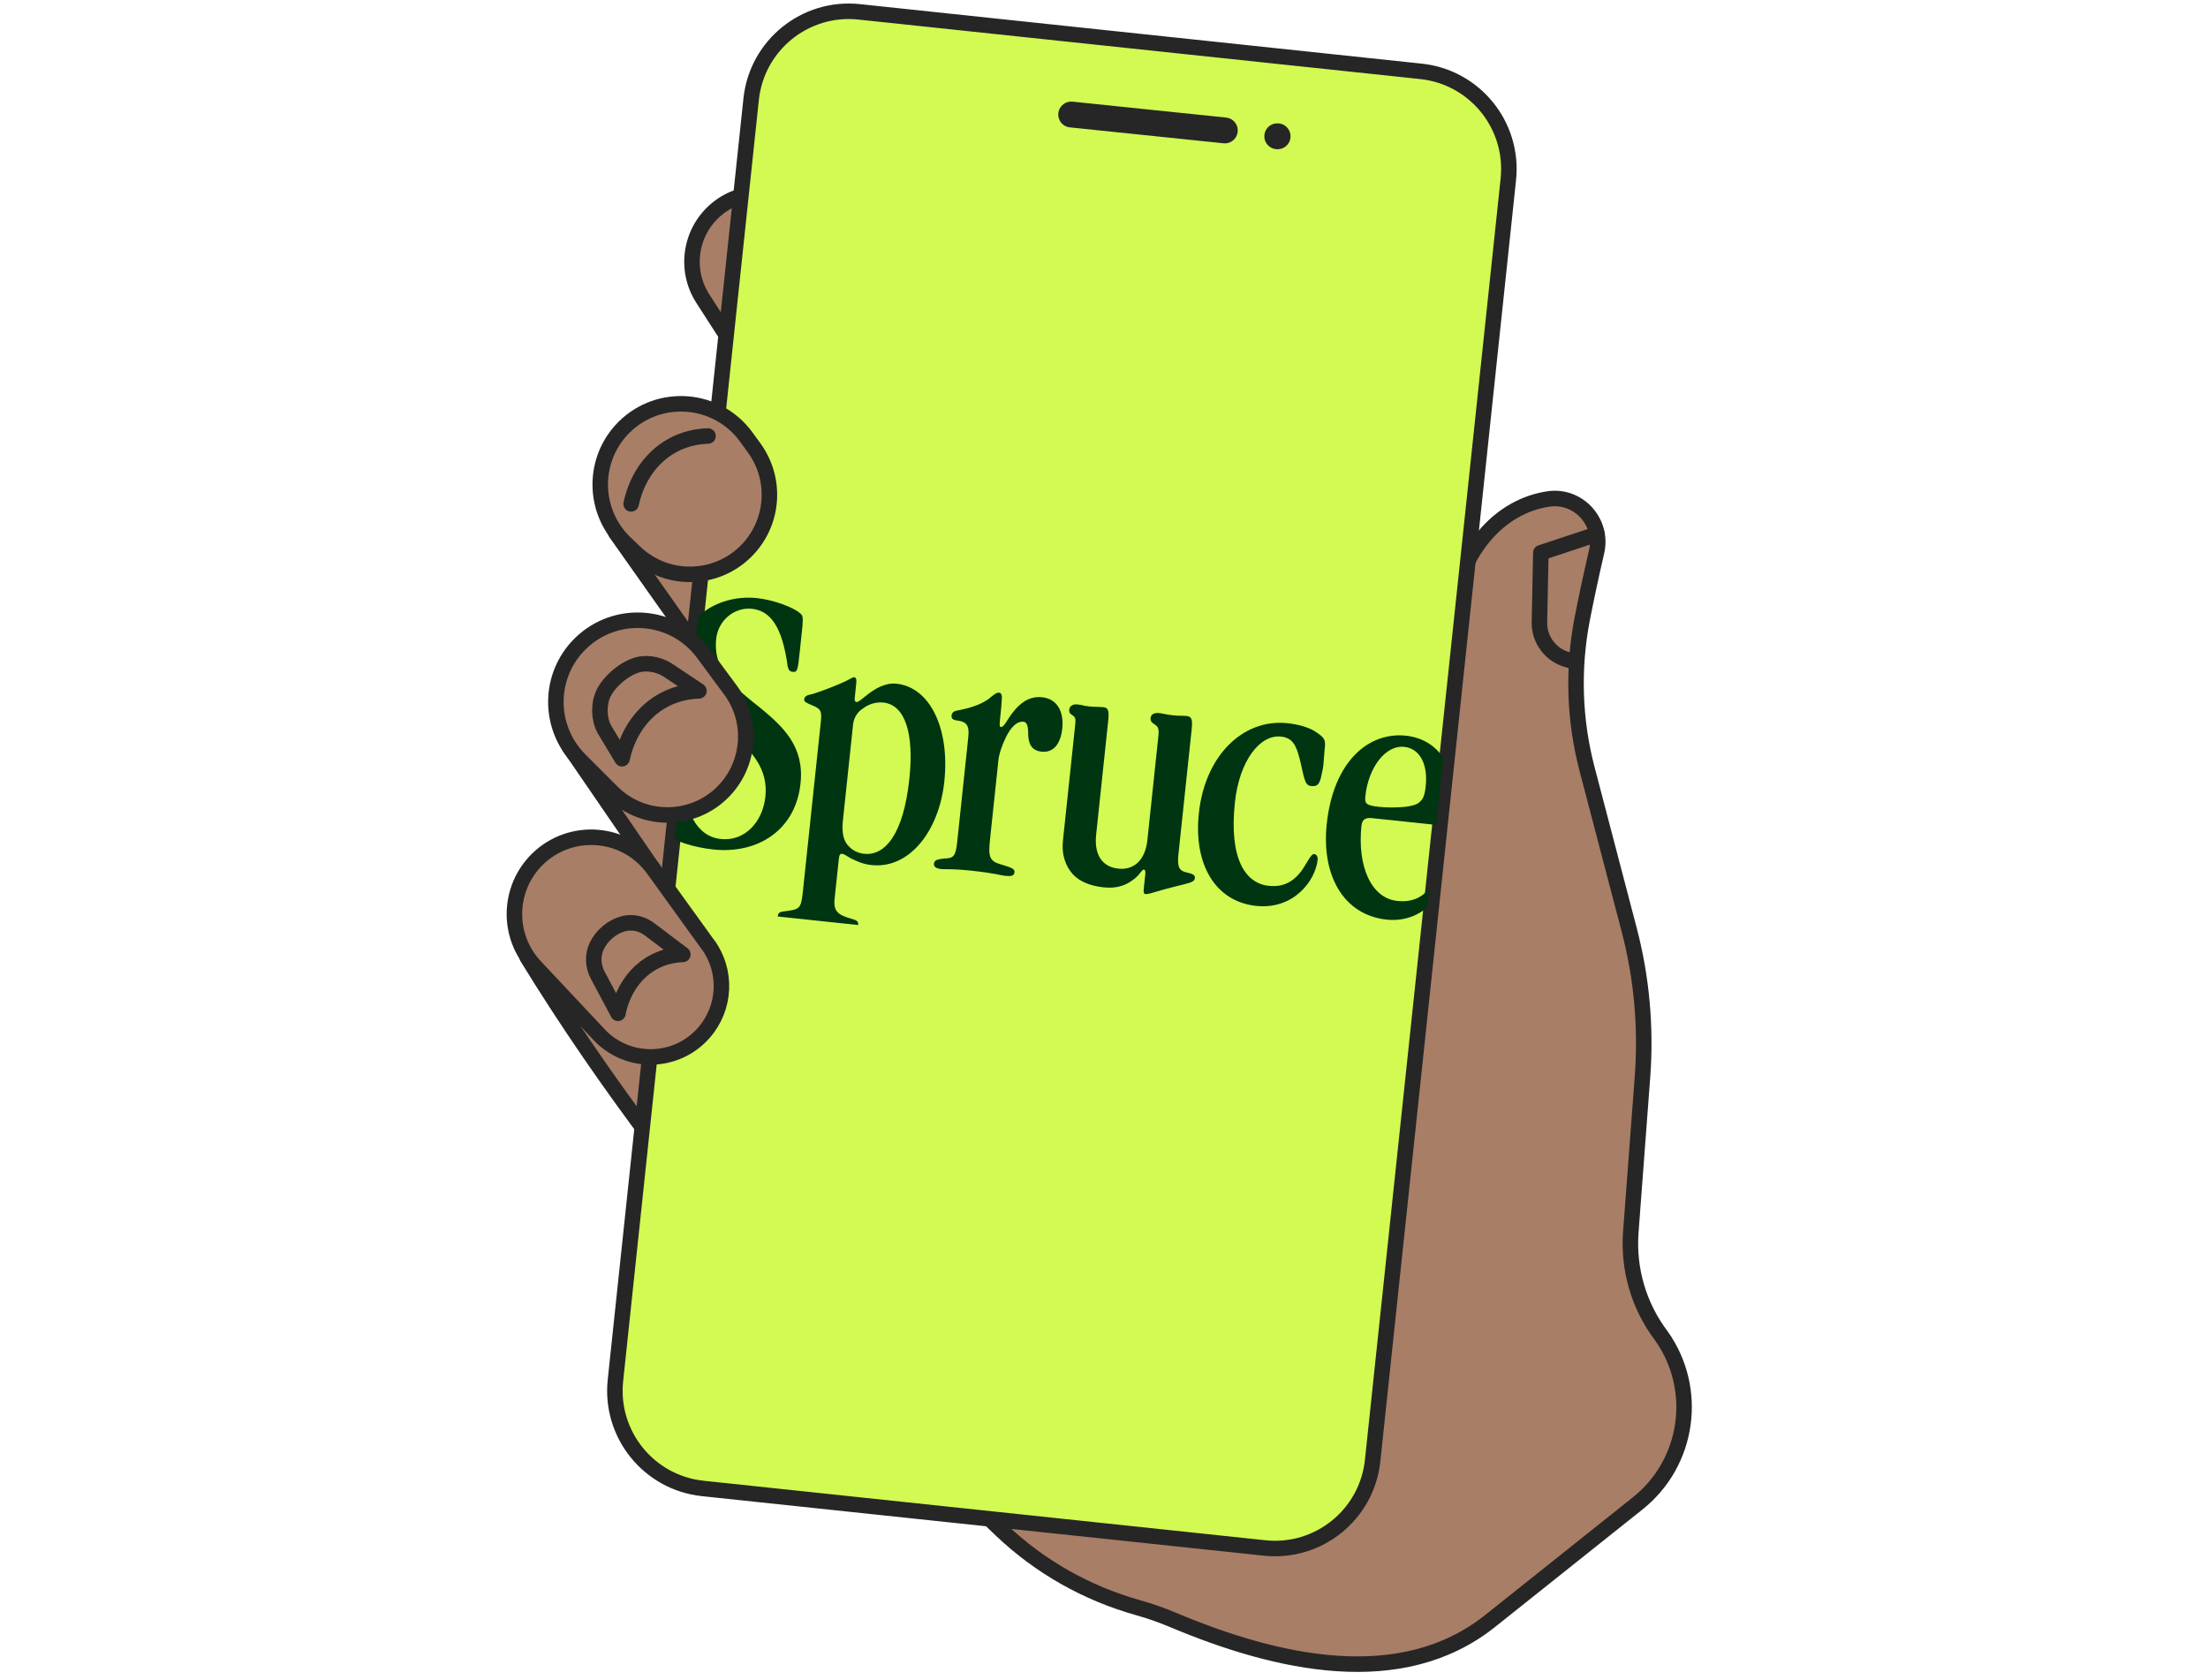 <svg width="92" height="70" viewBox="0 0 92 70" fill="none" xmlns="http://www.w3.org/2000/svg">
<g clip-path="url(#clip0_19886_21229)">
<path d="M36.39 23.476L29.287 12.446C28.499 11.224 28.76 9.61 29.885 8.694C31.017 7.773 32.663 7.864 33.691 8.898L43.631 18.869L36.383 23.475L36.39 23.476Z" fill="#A87E67" stroke="#262626" stroke-width="0.646" stroke-linecap="round" stroke-linejoin="round"/>
<path d="M60.31 26.369C60.682 22.856 62.547 21.074 64.529 20.787C65.776 20.609 66.813 21.76 66.524 22.992C66.295 23.982 66.089 24.947 65.922 25.805C65.524 27.873 65.594 30.012 66.13 32.049L67.889 38.761C68.404 40.733 68.587 42.78 68.441 44.813L67.95 51.335C67.835 52.882 68.286 54.42 69.224 55.657V55.657C70.799 57.877 70.366 60.94 68.237 62.635L62.089 67.535C58.386 70.485 53.228 69.323 48.865 67.486C48.4 67.29 47.915 67.12 47.407 66.977C45.283 66.379 43.337 65.283 41.732 63.761C37.438 59.692 28.614 50.721 21.967 39.884C24.024 38.633 27.225 36.219 27.225 36.219L23.712 31.095L29.164 27.161L25.661 22.203L30.711 17.764L37.814 24.366L60.309 26.376L60.31 26.369Z" fill="#A87E67" stroke="#262626" stroke-width="0.646" stroke-linecap="round" stroke-linejoin="round"/>
<path d="M35.797 0.493L59.21 2.973C61.457 3.211 63.085 5.226 62.847 7.473L57.193 60.855C56.955 63.102 54.941 64.731 52.694 64.493L29.281 62.013C27.034 61.775 25.405 59.761 25.643 57.514L31.298 4.131C31.536 1.884 33.55 0.255 35.797 0.493Z" fill="#D2FA52" stroke="#262626" stroke-width="0.646" stroke-linecap="round" stroke-linejoin="round"/>
<g clip-path="url(#clip1_19886_21229)">
<path d="M33.354 32.648C33.151 34.572 31.588 35.59 29.72 35.392C28.905 35.305 28.013 35.033 27.74 34.712C27.583 34.517 27.552 34.206 27.631 33.306C27.678 32.858 27.726 32.248 27.825 31.933C27.89 31.778 27.941 31.751 28.053 31.762C28.244 31.783 28.266 31.882 28.313 32.05C28.531 33.807 29.002 34.846 30.041 34.956C31.015 35.059 31.778 34.264 31.892 33.19C32.014 32.036 31.318 31.282 30.503 30.596C30.294 30.428 30.087 30.244 29.881 30.06C29.022 29.32 28.222 28.49 28.368 27.111C28.521 25.668 30.006 24.757 31.54 24.919C32.275 24.997 33.096 25.327 33.331 25.546C33.451 25.64 33.461 25.69 33.437 26.076L33.325 27.133C33.242 27.918 33.232 28.013 33.024 27.991C32.784 27.965 32.829 27.695 32.753 27.346C32.518 26.057 32.068 25.442 31.331 25.364C30.612 25.288 29.924 25.831 29.841 26.617C29.695 27.995 30.718 28.719 31.714 29.521C32.635 30.283 33.517 31.106 33.356 32.629L33.354 32.648Z" fill="#003512"/>
<path d="M34.775 37.447C34.719 37.975 34.931 38.112 35.416 38.261C35.682 38.338 35.777 38.364 35.756 38.556C35.746 38.652 35.626 38.72 35.306 38.687C34.971 38.651 34.738 38.562 34.085 38.492C33.494 38.43 33.056 38.448 32.752 38.416C32.465 38.386 32.391 38.313 32.405 38.185C32.417 38.072 32.441 37.994 32.67 37.97C33.292 37.89 33.374 37.882 33.446 37.209L34.202 30.064C34.248 29.631 34.192 29.544 33.916 29.417C33.607 29.287 33.498 29.244 33.508 29.147C33.524 29.003 33.609 28.964 33.873 28.91C34.331 28.762 34.78 28.588 35.218 28.389C35.439 28.282 35.527 28.21 35.591 28.217C35.654 28.224 35.698 28.277 35.679 28.453L35.613 29.079C35.601 29.191 35.628 29.242 35.692 29.249C35.772 29.258 35.934 29.097 36.162 28.926C36.461 28.698 36.877 28.434 37.356 28.485C38.745 28.632 39.582 30.342 39.346 32.57C39.132 34.59 37.911 36.211 36.313 36.041C35.93 36.001 35.654 35.858 35.439 35.754C35.272 35.655 35.167 35.58 35.087 35.571C34.975 35.559 34.963 35.672 34.943 35.864L34.775 37.447ZM37.891 32.432C38.09 30.557 37.715 29.366 36.804 29.27C36.507 29.242 36.211 29.326 35.972 29.506C35.855 29.577 35.756 29.674 35.682 29.79C35.608 29.905 35.562 30.036 35.546 30.173L35.118 34.213C35.069 34.678 35.147 35.01 35.32 35.207C35.405 35.31 35.509 35.396 35.627 35.459C35.746 35.521 35.875 35.56 36.008 35.571C36.855 35.661 37.64 34.804 37.89 32.448L37.891 32.432Z" fill="#003512"/>
<path d="M40.345 30.715C40.401 30.187 40.253 30.057 39.838 30.013C39.712 29.983 39.635 29.943 39.649 29.815C39.666 29.654 39.767 29.617 40.013 29.578C40.345 29.5 40.758 29.414 41.175 29.134C41.405 28.947 41.512 28.845 41.64 28.859C41.704 28.866 41.76 28.952 41.743 29.113C41.736 29.323 41.708 29.595 41.673 29.916C41.651 30.124 41.635 30.285 41.698 30.291C41.842 30.306 41.958 29.978 42.236 29.636C42.496 29.323 42.854 28.989 43.429 29.05C44.036 29.115 44.337 29.633 44.261 30.354C44.198 30.947 43.926 31.372 43.399 31.316C42.968 31.271 42.855 30.967 42.843 30.625C42.838 30.365 42.835 30.09 42.643 30.07C42.355 30.04 42.115 30.322 41.932 30.676C41.748 31.045 41.629 31.405 41.6 31.678L41.25 34.98C41.176 35.684 41.219 35.884 41.722 36.019C42.129 36.143 42.285 36.192 42.27 36.336C42.253 36.496 42.138 36.517 41.866 36.488C41.691 36.469 41.473 36.381 40.451 36.273C39.636 36.187 39.406 36.227 39.23 36.209C39.023 36.187 38.9 36.125 38.915 35.98C38.932 35.82 39.079 35.803 39.342 35.767C39.73 35.759 39.819 35.687 39.885 35.062L40.345 30.715Z" fill="#003512"/>
<path d="M49.648 30.436C49.692 30.02 49.677 29.856 49.453 29.832C49.278 29.814 49.119 29.827 48.911 29.805C48.608 29.773 48.662 29.767 48.359 29.716C48.153 29.682 47.962 29.72 47.941 29.915C47.928 30.041 47.994 30.108 48.097 30.173C48.263 30.278 48.299 30.358 48.265 30.679L47.808 34.995C47.722 35.805 47.279 36.262 46.592 36.189C45.904 36.116 45.587 35.584 45.672 34.781L46.171 30.068C46.215 29.651 46.2 29.488 45.977 29.464C45.801 29.446 45.585 29.453 45.377 29.431C45.074 29.398 45.185 29.38 44.882 29.348C44.674 29.326 44.564 29.444 44.553 29.556C44.539 29.682 44.575 29.729 44.677 29.793C44.843 29.899 44.822 29.99 44.788 30.311L44.291 35.007C44.223 35.648 44.416 36.106 44.706 36.429C45.011 36.753 45.478 36.916 45.973 36.968C46.675 37.042 47.032 36.8 47.281 36.602C47.499 36.428 47.588 36.224 47.652 36.231C47.715 36.238 47.737 36.272 47.718 36.449L47.655 37.048C47.641 37.176 47.666 37.243 47.714 37.248C47.778 37.255 47.828 37.244 47.927 37.222C48.161 37.15 48.611 37.019 49.307 36.85C49.672 36.759 49.757 36.72 49.787 36.593C49.8 36.465 49.725 36.408 49.426 36.344C49.141 36.281 49.045 36.125 49.101 35.597L49.648 30.436Z" fill="#003512"/>
<path d="M49.954 33.873C50.205 31.501 51.777 29.933 53.646 30.131C54.061 30.175 54.55 30.292 54.865 30.52C55.226 30.769 55.235 30.834 55.191 31.251C55.165 31.491 55.163 31.67 55.142 31.862C55.126 32.022 55.066 32.275 55.035 32.418C54.953 32.733 54.836 32.77 54.613 32.746C54.341 32.717 54.334 32.327 54.151 31.611C54.003 31.028 53.841 30.737 53.377 30.688C52.482 30.593 51.636 31.719 51.454 33.434C51.203 35.806 51.904 36.804 52.863 36.906C53.438 36.967 53.847 36.767 54.203 36.318C54.447 35.988 54.621 35.568 54.749 35.582C54.861 35.594 54.914 35.696 54.901 35.825C54.809 36.69 53.905 37.907 52.339 37.742C50.63 37.56 49.728 36.005 49.952 33.891L49.954 33.873Z" fill="#003512"/>
<path d="M57.165 34.086C56.878 34.055 56.754 34.155 56.727 34.412C56.552 36.063 57.118 37.419 58.221 37.536C58.958 37.614 59.427 37.291 59.708 36.768C59.866 36.493 59.92 36.288 60.048 36.301C60.144 36.312 60.203 36.367 60.184 36.543C60.159 36.783 60.048 37.063 59.876 37.321C59.483 37.976 58.696 38.411 57.783 38.315C55.978 38.123 55.055 36.47 55.28 34.338C55.56 31.693 57.045 30.489 58.578 30.651C59.856 30.787 60.681 31.846 60.51 33.465C60.415 34.363 60.392 34.425 59.945 34.378L57.165 34.086ZM56.891 33.166C56.859 33.471 56.898 33.556 57.457 33.615C57.72 33.641 57.984 33.647 58.247 33.634C58.733 33.621 59.066 33.526 59.158 33.407C59.3 33.292 59.366 33.12 59.405 32.752C59.505 31.806 59.135 31.183 58.514 31.117C57.699 31.031 57.011 32.028 56.893 33.15L56.891 33.166Z" fill="#003512"/>
</g>
<path d="M29.501 39.363L27.227 36.211C26.078 34.62 23.788 34.426 22.387 35.802C21.154 37.023 21.11 38.998 22.3 40.27L24.959 43.103C26.149 44.374 28.18 44.341 29.327 43.028C30.236 41.993 30.308 40.469 29.502 39.356L29.501 39.363Z" fill="#A87E67" stroke="#262626" stroke-width="0.646" stroke-linecap="round" stroke-linejoin="round"/>
<path d="M30.437 28.751L29.309 27.224C28.078 25.555 25.657 25.368 24.178 26.819C22.831 28.145 22.822 30.31 24.156 31.652L25.497 32.994C26.85 34.351 29.075 34.256 30.306 32.793C31.276 31.64 31.337 29.963 30.437 28.751Z" fill="#A87E67" stroke="#262626" stroke-width="0.646" stroke-linecap="round" stroke-linejoin="round"/>
<path d="M31.423 18.66L31.086 18.197C29.875 16.544 27.474 16.352 26.011 17.791C24.662 19.124 24.68 21.306 26.044 22.616L26.458 23.012C27.843 24.331 30.049 24.213 31.28 22.75C32.266 21.578 32.321 19.887 31.417 18.653L31.423 18.66Z" fill="#A87E67" stroke="#262626" stroke-width="0.646" stroke-linecap="round" stroke-linejoin="round"/>
<path d="M25.744 42.208C26.048 40.771 27.088 39.805 28.451 39.764L27.046 38.704C26.746 38.479 26.355 38.39 25.987 38.482C25.512 38.604 25.088 38.959 24.868 39.405C24.683 39.785 24.703 40.243 24.898 40.615L25.75 42.216L25.744 42.208Z" fill="#A87E67" stroke="#262626" stroke-width="0.646" stroke-linecap="round" stroke-linejoin="round"/>
<path d="M25.919 31.611C26.28 29.952 27.503 28.833 29.122 28.784L27.917 27.98C27.559 27.715 27.042 27.584 26.603 27.689C26.043 27.83 25.407 28.363 25.153 28.874C24.933 29.32 24.944 29.942 25.18 30.381L25.919 31.611Z" fill="#A87E67" stroke="#262626" stroke-width="0.646" stroke-linecap="round" stroke-linejoin="round"/>
<path d="M26.297 20.993C26.659 19.335 27.881 18.216 29.501 18.166Z" fill="#A87E67"/>
<path d="M26.297 20.993C26.659 19.335 27.881 18.216 29.501 18.166" stroke="#262626" stroke-width="0.646" stroke-linecap="round" stroke-linejoin="round"/>
<path d="M66.539 22.255L64.202 23.028L64.143 25.926C64.129 26.649 64.612 27.293 65.309 27.484L65.651 27.576" stroke="#262626" stroke-width="0.646" stroke-linecap="round" stroke-linejoin="round"/>
<path d="M44.633 4.771L51.034 5.434" stroke="#262626" stroke-width="1.077" stroke-linecap="round"/>
<path d="M53.219 5.678L53.234 5.678" stroke="#262626" stroke-width="1.077" stroke-linecap="round"/>
</g>
<defs>
<clipPath id="clip0_19886_21229">
<rect width="92" height="70" fill="white"/>
</clipPath>
<clipPath id="clip1_19886_21229">
<rect width="31.501" height="13.126" fill="white" transform="translate(29.191 24.644) rotate(6.046)"/>
</clipPath>
</defs>
</svg>
